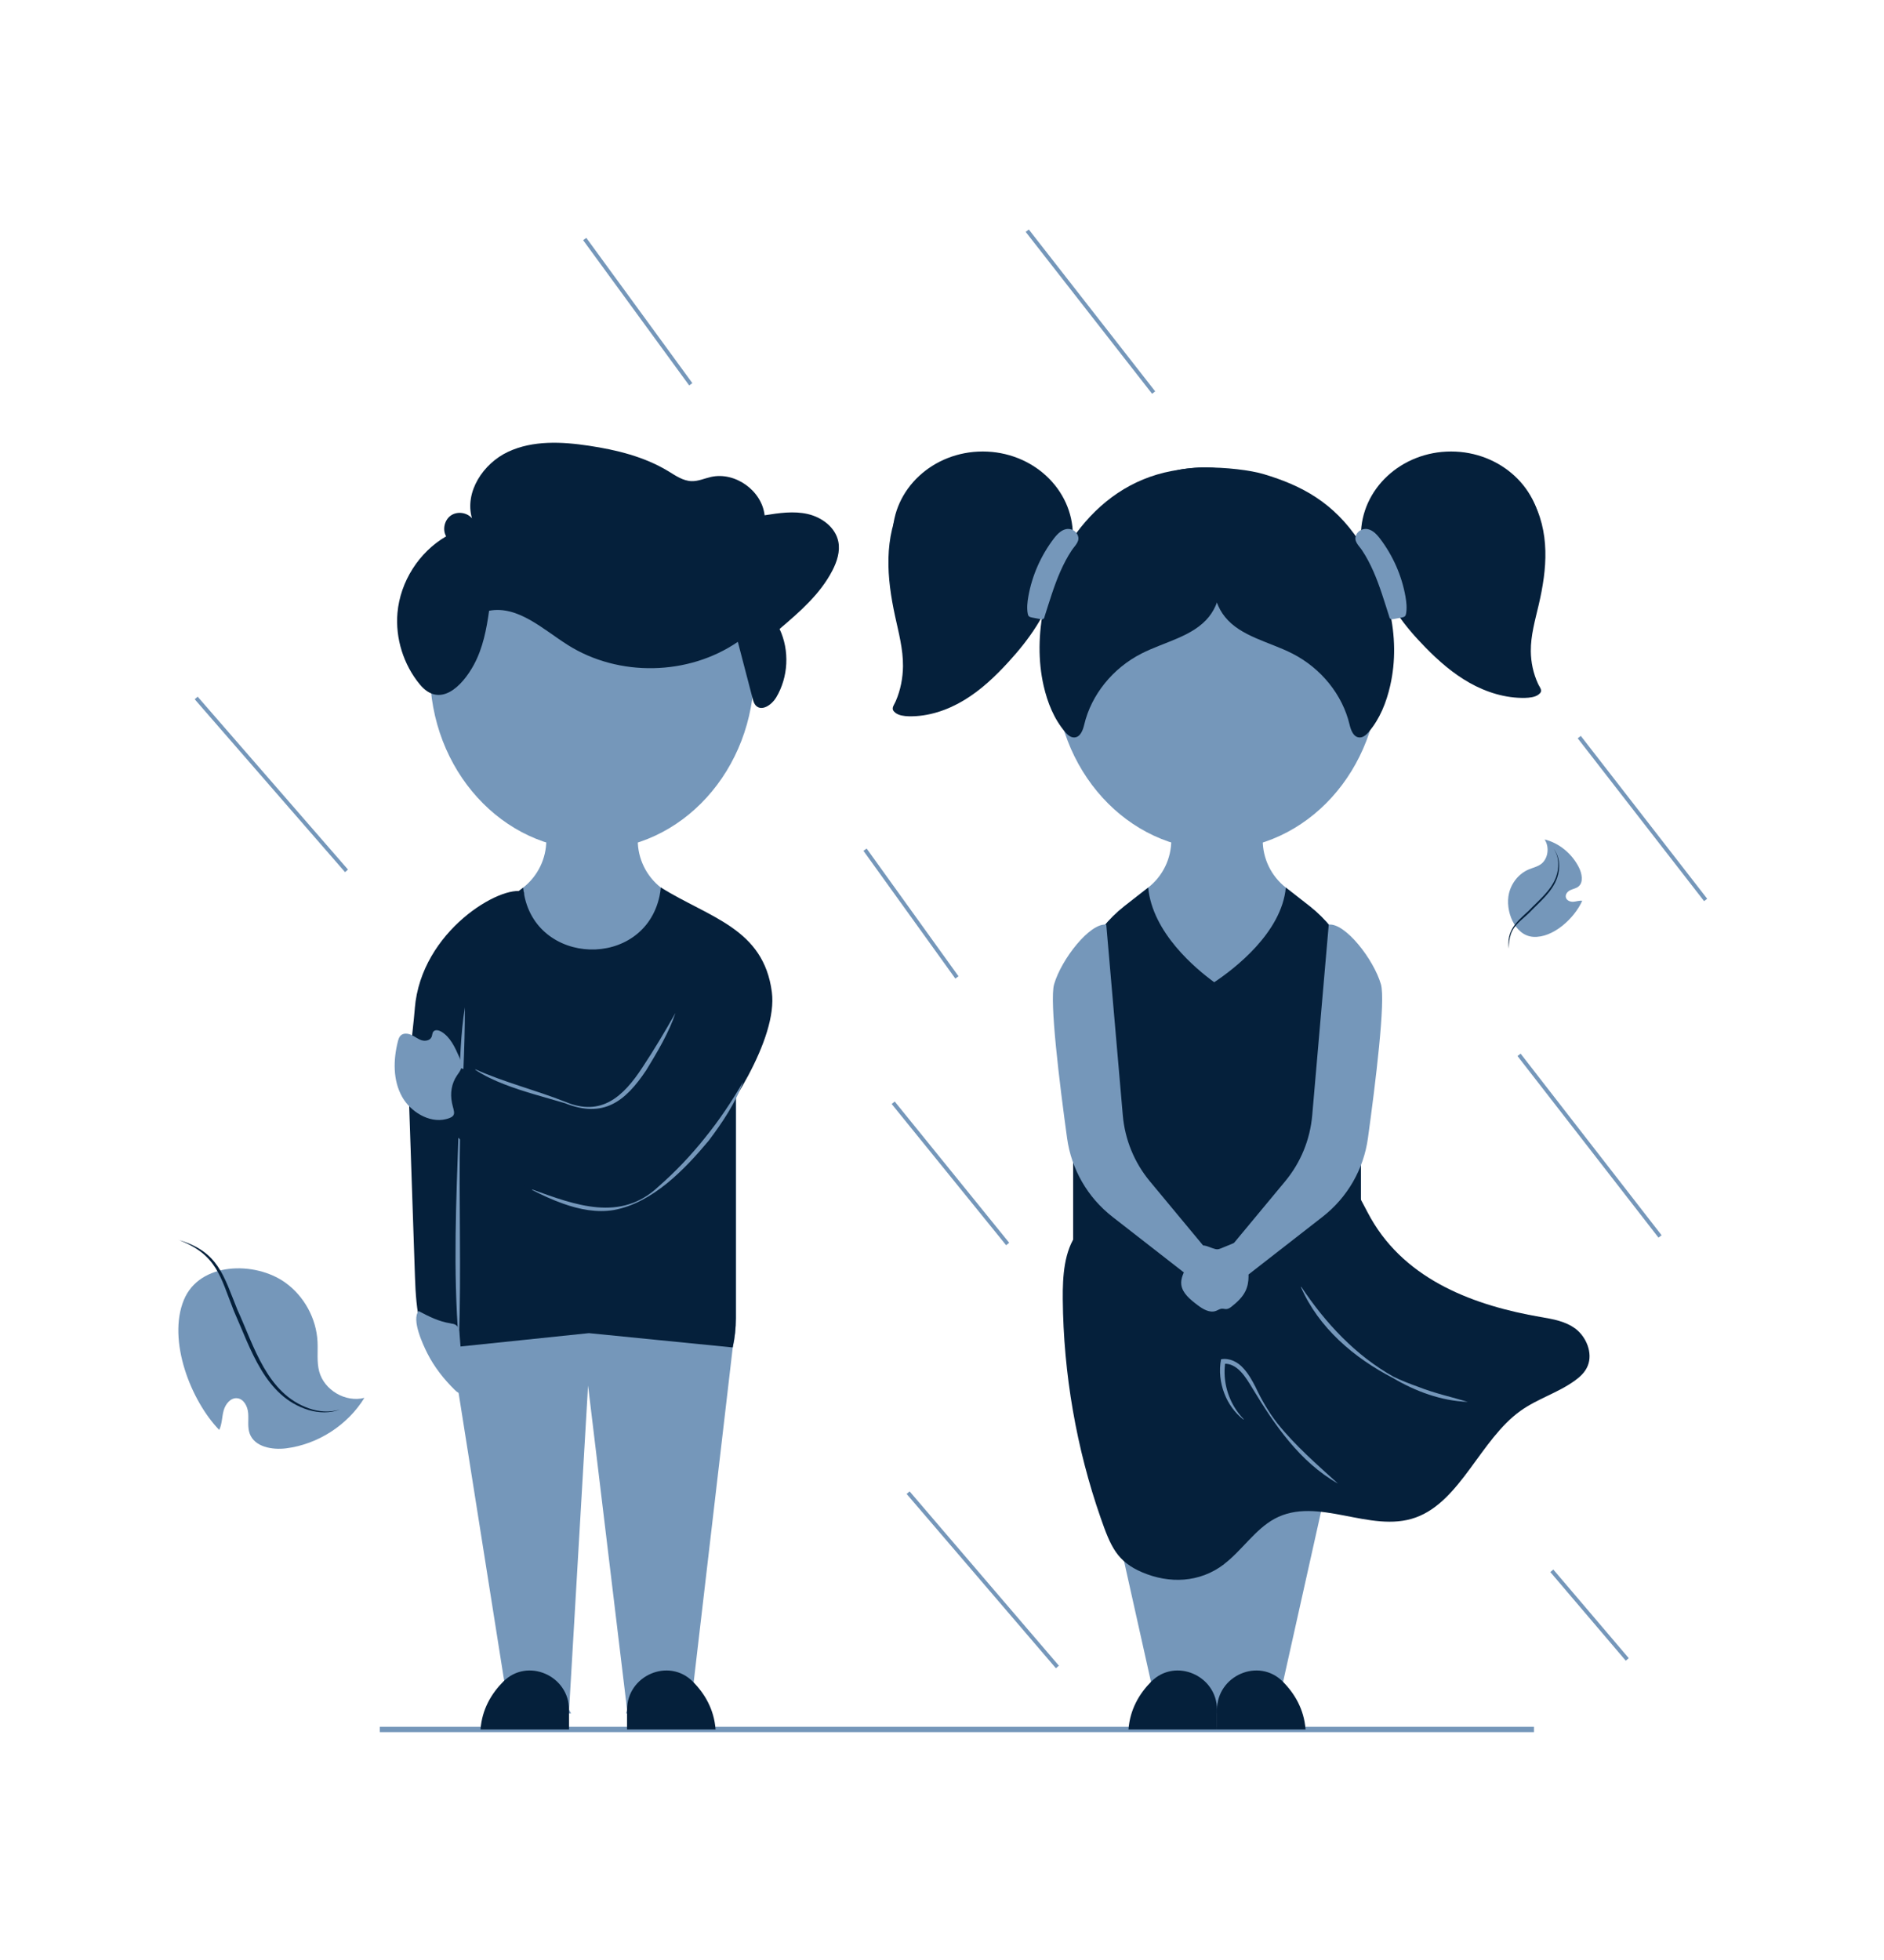 <?xml version="1.0" encoding="UTF-8"?>
<svg id="Layer_1" data-name="Layer 1" xmlns="http://www.w3.org/2000/svg" viewBox="0 0 480.73 500">
  <defs>
    <style>
      .cls-1 {
        fill: #05203b;
      }

      .cls-2 {
        stroke-width: 1.36px;
      }

      .cls-2, .cls-3 {
        fill: none;
        stroke: #7597ba;
        stroke-miterlimit: 10;
      }

      .cls-4 {
        fill: #7597ba;
      }
    </style>
  </defs>
  <line class="cls-2" x1="96.92" y1="441.15" x2="391.42" y2="441.15"/>
  <g>
    <g>
      <g>
        <ellipse class="cls-4" cx="310.54" cy="171.28" rx="41.36" ry="45.47"/>
        <path class="cls-1" d="M309.6,140.67c-.46,5.75-.75,12.07,2.97,16.69,4.01,4.99,11.29,6.35,17.17,9.34,7.35,3.74,12.82,10.52,14.62,18.12,.34,1.44,1,3.28,2.59,3.29,.94,0,1.69-.69,2.28-1.38,2.89-3.39,4.52-7.57,5.49-11.79,2.9-12.67-.62-26.07-8.01-37.07-6.44-9.59-14.33-13.98-24.37-16.96-6.36-1.89-25.49-3.26-26.78,2.21-1.41,6.03,14.53,11.39,14.04,17.55Z"/>
        <ellipse class="cls-1" cx="370.26" cy="136.58" rx="23" ry="21.41"/>
        <path class="cls-1" d="M390.61,166.13c-.04-4.01,1.1-7.94,2.02-11.87,1.05-4.53,1.81-9.14,1.69-13.77-.12-4.63-1.16-9.29-3.54-13.37-.76-1.31-1.68-2.57-2.94-3.5-2.28-1.67-5.42-2.02-8.33-1.78-7.58,.64-14.28,4.82-19.7,9.71-2.34,2.11-4.51,4.39-6.31,6.91-1.24,1.75-2.32,3.7-2.33,5.79,0,1.33,.43,2.63,.92,3.89,1.16,2.95,2.66,5.79,4.47,8.46,2.07,3.06,4.54,5.88,7.17,8.56,3.34,3.41,6.99,6.62,11.25,9.02,4.26,2.4,9.19,3.96,14.19,3.84,1.09-.03,2.48-.17,3.37-.82,1.32-.96,.44-1.63-.1-2.81-1.2-2.6-1.8-5.45-1.83-8.27Z"/>
        <path class="cls-4" d="M354.48,157.34c.06,.2,.14,.41,.32,.53,.22,.14,.51,.1,.77,.05,.7-.13,1.41-.27,2.11-.4,.3-.06,.63-.13,.83-.35,.17-.18,.22-.42,.27-.66,.26-1.45,.09-2.93-.16-4.38-.95-5.32-3.2-10.43-6.52-14.78-.92-1.2-2.14-2.45-3.69-2.43-.94,.02-1.86,.57-2.28,1.38-.9,1.7,.58,2.8,1.44,4.1,1.13,1.7,2.06,3.51,2.88,5.36,1.65,3.75,2.8,7.69,4.05,11.57Z"/>
        <path class="cls-1" d="M311.42,140.67c.46,5.75,.75,12.07-2.97,16.69-4.01,4.99-11.29,6.35-17.17,9.34-7.35,3.74-12.82,10.52-14.62,18.12-.34,1.44-1,3.28-2.59,3.29-.94,0-1.69-.69-2.28-1.38-2.89-3.39-4.52-7.57-5.49-11.79-2.9-12.67,.38-28.26,8.32-38.93,6.01-8.08,14.05-13.93,24.42-15.88,28.6-5.37,11.89,14.37,12.38,20.53Z"/>
        <ellipse class="cls-1" cx="250.76" cy="136.58" rx="23" ry="21.41"/>
        <path class="cls-1" d="M230.41,169.92c.04-4.31-1.1-8.53-2.02-12.75-1.05-4.86-1.81-9.82-1.69-14.79s1.16-9.98,3.54-14.37c.76-1.41,1.68-2.77,2.94-3.76,2.28-1.79,5.42-2.17,8.33-1.91,7.58,.69,14.28,5.18,19.7,10.44,2.34,2.27,4.51,4.72,6.31,7.43,1.24,1.88,2.32,3.98,2.33,6.22,0,1.43-.43,2.83-.92,4.18-1.16,3.17-2.66,6.22-4.47,9.09-2.07,3.29-4.54,6.32-7.17,9.19-3.34,3.66-6.99,7.11-11.25,9.69-4.26,2.58-9.19,4.25-14.19,4.13-1.09-.03-2.48-.19-3.37-.88-1.32-1.03-.44-1.75,.1-3.02,1.2-2.79,1.8-5.86,1.83-8.88Z"/>
        <path class="cls-4" d="M266.54,157.34c-.06,.2-.14,.41-.32,.53-.22,.14-.51,.1-.77,.05-.7-.13-1.41-.27-2.11-.4-.3-.06-.63-.13-.83-.35-.17-.18-.22-.42-.27-.66-.26-1.45-.09-2.93,.16-4.38,.95-5.32,3.2-10.43,6.52-14.78,.92-1.2,2.14-2.45,3.69-2.43,.94,.02,1.86,.57,2.28,1.38,.9,1.7-.58,2.8-1.44,4.1-1.13,1.7-2.06,3.51-2.88,5.36-1.65,3.75-2.8,7.69-4.05,11.57Z"/>
        <path class="cls-4" d="M347.25,258.06v78.18c0,2.51-.27,5.01-.81,7.46l-20.84,93.35h-30.12l-20.83-93.35c-.55-2.44-.82-4.95-.82-7.46v-78.18c0-10.51,4.83-20.45,13.11-26.94l6.04-4.72c3.72-2.92,5.89-7.38,5.89-12.11v-11.59h23.33v11.59c0,4.73,2.17,9.19,5.89,12.11l6.04,4.72c8.28,6.49,13.11,16.43,13.11,26.94Z"/>
        <path class="cls-1" d="M334.14,231.12l-6.04-4.72c-1.08,11.53-13.14,20.73-18.27,24.15-4.71-3.42-15.77-12.62-16.85-24.15l-6.04,4.72c-8.28,6.49-13.11,16.43-13.11,26.94v78.18c0,2.51,.27,5.01,.81,7.46l35.1-3.65,36.7,3.65c.54-2.44,.81-4.95,.81-7.46v-78.18c0-10.51-4.83-20.45-13.11-26.94Z"/>
        <path class="cls-1" d="M312.33,398.98c4.56-3.48,7.95-8.89,12.9-11.57,11-5.95,24.36,3.84,35.97-.31,11.5-4.12,16.53-19.88,26.75-27.2,4.37-3.13,9.52-4.58,13.88-7.72,1.34-.97,2.65-2.15,3.31-3.81,1.33-3.29-.42-7.34-3.04-9.36-2.63-2.02-5.88-2.53-9.01-3.07-16.49-2.85-34.15-9.15-43.29-25.16-2.3-4.03-4.11-8.71-7.61-11.36-2.8-2.12-6.29-2.6-9.64-2.82-17.62-1.18-35.49,3.21-51.14,12.58-2.41,1.44-4.82,3.05-6.57,5.43-3.32,4.5-3.71,10.89-3.66,16.78,.17,19.07,3.49,38.1,9.67,55.8,2.54,7.28,4.16,11.14,10.63,13.89,6.88,2.92,14.61,2.69,20.87-2.09Z"/>
        <path class="cls-4" d="M339.05,235.85l-4.22,48.66c-.54,6.19-2.95,12.07-6.93,16.85l-15.37,18.51v9.94l24.95-19.43c6.33-4.93,10.48-12.12,11.57-20.07,1.92-13.91,4.53-35.04,3.31-39.24-1.84-6.36-9.13-15.72-13.32-15.22Z"/>
        <path class="cls-4" d="M282.28,235.85l4.22,48.66c.54,6.19,2.95,12.07,6.93,16.85l15.37,18.51v9.94s-24.95-19.43-24.95-19.43c-6.33-4.93-10.48-12.12-11.57-20.07-1.92-13.91-4.53-35.04-3.31-39.24,1.84-6.36,9.13-15.72,13.32-15.22Z"/>
        <path class="cls-4" d="M309.54,318.44c.36,.12,.74,.25,1.13,.23,.34-.02,.66-.15,.96-.27,1.5-.62,3-1.23,4.5-1.85,1.2,1.42,1.63,3.22,1.97,4.96,.52,2.66,.89,5.49-.37,7.95-.75,1.48-2.04,2.69-3.41,3.78-.41,.33-.88,.66-1.43,.68-.36,.01-.71-.11-1.07-.1-.57,.02-1.03,.38-1.56,.57-1.63,.59-3.38-.49-4.72-1.51-1.86-1.41-3.84-3.03-4.11-5.17-.2-1.57,.59-3.09,1.35-4.52,.76-1.42,1.44-3.75,2.67-4.89,1.27-1.18,2.51-.39,4.07,.14Z"/>
        <path class="cls-1" d="M310.54,441.15v-5.02c0-8.74,10.63-13.38,16.79-7.18,3.05,3.07,5.41,7.07,5.8,12.2h-22.6Z"/>
        <path class="cls-1" d="M310.54,441.15v-5.02c0-8.74-10.63-13.38-16.79-7.18-3.05,3.07-5.41,7.07-5.8,12.2h22.6Z"/>
        <path class="cls-4" d="M341.33,378.39c-9.69-5.51-16.11-14.93-21.75-24.26-1.67-2.75-3.86-6.54-7.45-6.26,0,0,.54-.5,.54-.5-.63,3.9,.21,8.04,2.24,11.45,.69,1.15,1.5,2.23,2.45,3.21l-.07,.08c-2.19-1.69-3.88-4.04-4.87-6.63-1.07-2.75-1.42-5.83-.85-8.76,2.18-.4,4.34,.73,5.72,2.33,1.29,1.41,2.2,3.05,3.04,4.68,1.55,3.29,3.36,6.46,5.6,9.33,4.52,5.66,10.22,10.6,15.42,15.33h0Z"/>
        <path class="cls-4" d="M374.48,357.59c-6.74-.25-13.27-2.67-19.04-6.08-9.92-5.13-18.95-12.78-23.49-23.2,0,0,.1-.05,.1-.05,6.12,9.18,13.86,17.53,23.56,22.93,1.74,.87,4.3,1.86,6.15,2.52,4.52,1.78,8.64,2.62,12.72,3.87h0Z"/>
      </g>
      <g>
        <ellipse class="cls-4" cx="151.07" cy="171.28" rx="41.36" ry="45.47"/>
        <path class="cls-4" d="M174.66,231.12l-6.04-4.72c-3.72-2.92-5.89-7.38-5.89-12.11v-11.59h-23.33v11.59c0,4.73-2.17,9.19-5.89,12.11l-6.04,4.72c-8.28,6.49-13.11,16.43-13.11,26.94v78.18c0,2.51,.27,5.01,.82,7.46l14.78,93.35h15.74l-.49-.91,4.84-82.71,9.96,82.71-.26,.91h16.32l10.9-93.35c.54-2.44,.81-4.95,.81-7.46v-78.18c0-10.51-4.83-20.45-13.11-26.94Z"/>
        <path class="cls-1" d="M174.66,231.12l-6.04-4.72c-.07,.73-.18,1.46-.33,2.17-4.02,18.78-31.84,17.91-34.66-1.09-.05-.36-.1-.71-.13-1.07l-6.04,4.72c-8.28,6.49-13.11,16.43-13.11,26.94v78.18c0,2.51,.27,5.01,.81,7.46l35.1-3.65,36.7,3.65c.54-2.44,.81-4.95,.81-7.46v-78.18c0-10.51-4.83-20.45-13.11-26.94Z"/>
        <path class="cls-1" d="M160,441.15v-5.02c0-8.74,10.63-13.38,16.79-7.18,3.05,3.07,5.41,7.07,5.8,12.2h-22.6Z"/>
        <path class="cls-1" d="M145.2,441.15v-5.02c0-8.74-10.63-13.38-16.79-7.18-3.05,3.07-5.41,7.07-5.8,12.2h22.6Z"/>
        <path class="cls-1" d="M120.96,169.48c2.26-4.2,3.18-8.97,3.84-13.69,7.39-1.39,13.76,4.75,20.12,8.76,12.94,8.16,30.73,7.82,43.35-.83,1.25,4.8,2.51,9.6,3.76,14.4,.18,.69,.38,1.41,.89,1.91,1.52,1.48,4.01-.26,5.11-2.08,3.14-5.21,3.49-12.01,.89-17.51,5.14-4.37,10.39-8.92,13.48-14.92,1.17-2.27,2.02-4.86,1.51-7.37-.73-3.63-4.19-6.2-7.79-7.03s-7.37-.26-11.02,.32c-.69-6.29-7.52-11.17-13.69-9.78-1.65,.37-3.25,1.12-4.94,1.07-2.19-.06-4.09-1.41-5.97-2.55-6.09-3.69-13.17-5.42-20.21-6.48-6.93-1.04-14.3-1.42-20.65,1.55-6.34,2.97-11.15,10.23-9.21,16.96-1.28-1.52-3.76-1.85-5.39-.71s-2.19,3.58-1.2,5.31c-6.93,4.02-11.71,11.54-12.42,19.52-.57,6.48,1.55,13.23,5.7,18.25,5.05,6.1,10.75,.66,13.85-5.11Z"/>
        <path class="cls-1" d="M105.85,257.22c-.58,7.07-1.81,14.04-1.57,21.13,.28,8.25,.56,16.5,.84,24.75,.26,7.58,.51,15.16,.77,22.74,.28,8.15,1.07,17.38,7.44,22.47,.44,.35,.94,.69,1.51,.74,1.71,.13,2.34-2.18,2.36-3.89,.24-18.59-.68-37.17-.28-55.76,.12-5.55,18.17-61.42,16.71-61.92-5.64-1.95-26.16,9.89-27.79,29.75Z"/>
        <path class="cls-4" d="M118.62,256.95c.02,10.61-.62,21.18-1.22,31.76-.36,17.66,.33,35.3-.28,52.96,0,0-.11,0-.11,0-1.4-17.64-.61-35.32,0-52.98,.07-3.09,.04-7.48,.07-10.6,.29-6.98,.45-14.43,1.54-21.14h0Z"/>
        <path class="cls-1" d="M147.26,282.6c1.74,.59,3.6,1.19,5.39,.77,1.74-.41,3.11-1.72,4.36-3,11.08-11.33,12.41-40.72,11.61-53.98,12.53,7.76,26.21,10.43,28.33,26.67,1.55,11.89-11.26,31.44-19.16,40.46-4.16,4.75-8.56,9.57-14.3,12.2-7.31,3.35-15.98,2.66-23.48-.24s-14.04-7.81-20.27-12.89c-3.24-2.64-6.51-5.43-8.43-9.14-1.31-2.52-2.62-7.56-.66-10.15,2.48-3.28,5.33-1.32,8.77-.17,9.29,3.11,18.56,6.31,27.84,9.46Z"/>
        <path class="cls-4" d="M121.31,272.77c7.23,3.27,15.35,5.28,22.93,8.28,9.21,3.89,14.84-1.36,19.68-8.77,2.99-4.5,5.75-9.15,8.43-13.89-1.62,4.93-4.62,9.96-7.42,14.55-5.4,8.11-10.99,12.38-20.79,8.46-5.22-1.55-10.48-2.87-15.57-4.86-2.54-.99-5.04-2.15-7.31-3.67l.06-.1h0Z"/>
        <path class="cls-4" d="M135.81,303.42c11,3.97,22.56,8.39,32.24-.77,4.32-3.79,8.29-7.96,11.86-12.45,3.61-4.46,6.82-9.23,9.7-14.24-1.82,5.22-5.32,10.43-8.76,14.99-6.17,7.4-14.36,15.87-24.18,17.7-4.36,.75-8.85-.15-12.95-1.61-2.75-.97-5.38-2.18-7.96-3.51l.04-.1h0Z"/>
        <path class="cls-4" d="M116.56,274.4c.43-.64,.96-1.26,1.14-2.01,.23-.98-.18-1.97-.58-2.89-1.05-2.41-2.24-4.97-4.49-6.33-.64-.38-1.56-.61-2.04-.04-.32,.38-.27,.94-.47,1.39-.39,.89-1.6,1.12-2.53,.83s-1.7-.93-2.58-1.34-2.03-.55-2.74,.1c-.43,.39-.61,.99-.75,1.56-1.19,4.68-1.28,9.88,1.08,14.1,2.07,3.71,6.83,6.79,11.2,5.7,2.96-.74,2.01-1.75,1.52-4.19s-.1-4.88,1.25-6.89Z"/>
        <path class="cls-4" d="M114.98,337.58c.45,.07,.93,.14,1.31,.38,.73,.47,.88,1.4,.96,2.23,.46,5.05,.7,10.12,.7,15.19-.7,.21-1.39-.32-1.9-.83-2.81-2.76-5.26-5.88-7-9.33-1.12-2.21-4.11-8.61-2.23-10.79,2.67,1.4,5.08,2.65,8.17,3.14Z"/>
      </g>
    </g>
    <g>
      <line class="cls-3" x1="149.2" y1="60.97" x2="176.26" y2="98.02"/>
      <line class="cls-3" x1="220.73" y1="216.74" x2="244.17" y2="249.32"/>
      <line class="cls-3" x1="227.91" y1="281.29" x2="257.12" y2="317.32"/>
      <line class="cls-3" x1="387.61" y1="269.07" x2="423.58" y2="315.39"/>
      <line class="cls-3" x1="402.97" y1="188.02" x2="435.22" y2="229.56"/>
      <line class="cls-3" x1="231.72" y1="380.75" x2="269.81" y2="425.21"/>
      <line class="cls-3" x1="395.97" y1="400.68" x2="415.22" y2="423.29"/>
      <line class="cls-3" x1="262.12" y1="58.85" x2="294.37" y2="100.14"/>
      <line class="cls-3" x1="50.06" y1="178.04" x2="88.42" y2="222.14"/>
      <g>
        <path class="cls-4" d="M55.94,364.75c.73-1.53,.68-3.3,1.12-4.93s1.74-3.31,3.43-3.16c1.73,.15,2.71,2.11,2.84,3.84,.14,1.73-.21,3.53,.38,5.17,1.23,3.42,5.73,4.23,9.34,3.77,8.11-1.05,15.64-5.91,19.93-12.87-4.78,1.24-10.26-1.96-11.53-6.73-.66-2.46-.3-5.07-.43-7.62-.3-5.93-3.44-11.65-8.28-15.09-7.7-5.47-21.82-5.26-25.83,4.47-4.25,10.34,1.83,25.75,9.03,33.15Z"/>
        <path class="cls-1" d="M45.51,316.27c10.18,2.95,11.5,9.02,15.06,17.81,4.29,9.35,7.54,21.45,18.27,25.17,2.51,.89,5.3,1.08,7.9,.31-2.55,.96-5.42,.88-8.03,.1-11.14-3.4-14.75-15.66-19.02-25.22-3.51-8.86-4.32-14.42-14.17-18.18h0Z"/>
      </g>
      <g>
        <path class="cls-4" d="M403.73,229.77c-.77-.1-1.51,.2-2.27,.25s-1.69-.29-1.9-1.08c-.22-.81,.44-1.56,1.15-1.89,.71-.33,1.53-.45,2.12-.97,1.24-1.09,.84-3.26,.04-4.84-1.79-3.54-5.09-6.22-8.74-7.11,1.32,1.99,.87,4.98-.93,6.29-.93,.68-2.09,.92-3.15,1.37-2.46,1.05-4.36,3.36-5.01,6.09-1.04,4.35,1.39,10.76,6.17,11.09,5.08,.35,10.58-4.79,12.52-9.21Z"/>
        <path class="cls-1" d="M384.97,241.98c-.52-4.7,1.89-6.74,5.06-9.62,2.54-2.68,5.71-5.11,7.02-8.66,.82-2.3,.87-5.07-.61-7.17,1.59,2.01,1.73,4.88,.92,7.28-1.17,3.6-4.49,6.25-7.02,8.88-1.73,1.75-4.02,3.17-4.82,5.6-.41,1.17-.53,2.44-.55,3.7h0Z"/>
      </g>
    </g>
  </g>
</svg>